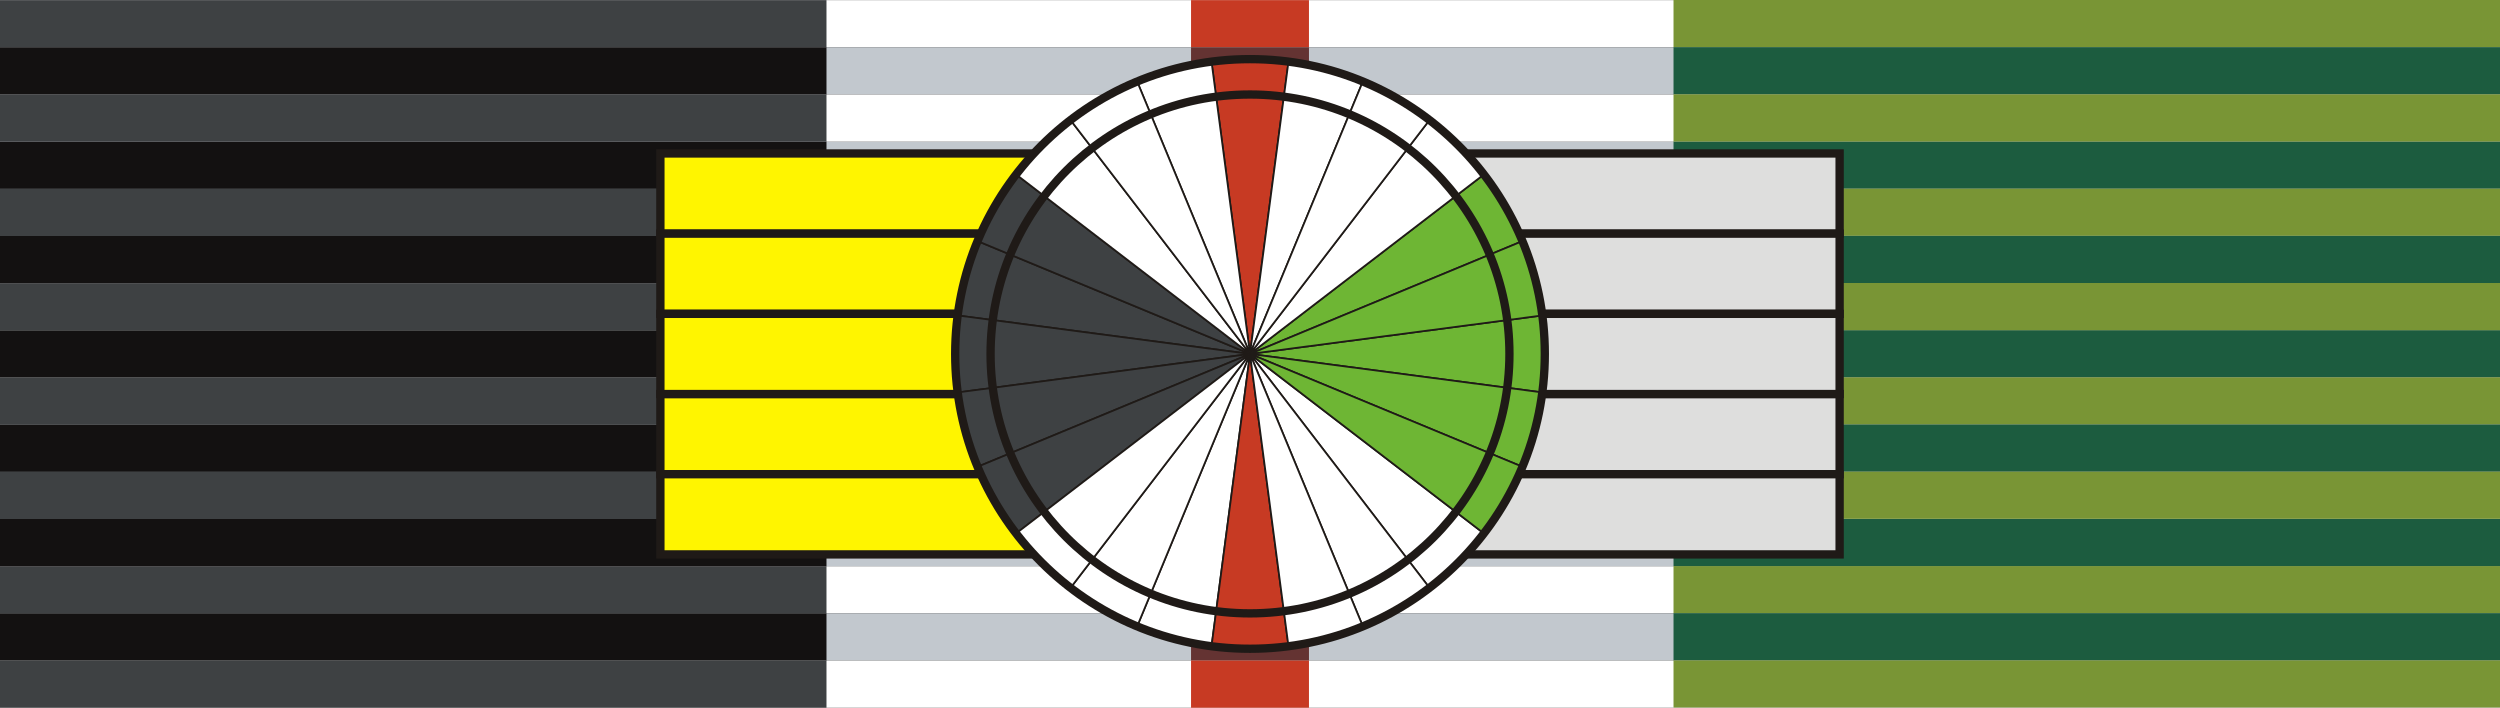 <?xml version="1.0" encoding="UTF-8"?>
<!DOCTYPE svg PUBLIC "-//W3C//DTD SVG 1.1//EN" "http://www.w3.org/Graphics/SVG/1.1/DTD/svg11.dtd">
<!-- Creator: CorelDRAW -->
<svg xmlns="http://www.w3.org/2000/svg" xml:space="preserve" width="106mm" height="30.007mm" style="shape-rendering:geometricPrecision; text-rendering:geometricPrecision; image-rendering:optimizeQuality; fill-rule:evenodd; clip-rule:evenodd"
viewBox="0 0 106 30.007"
 xmlns:xlink="http://www.w3.org/1999/xlink">
 <rect x="0" y="0" width="106" height="30.007" fill="#333333" stroke="none"/>
 <defs>
  <style type="text/css">
   <![CDATA[
    .str1 {stroke:#1F1A17;stroke-width:0.076}
    .str0 {stroke:#1F1A17;stroke-width:0.353}
    .fil2 {fill:none}
    .fil10 {fill:#DEDEDD}
    .fil9 {fill:#FFF500}
    .fil0 {fill:white}
    .fil4 {fill:#131111}
    .fil6 {fill:#1C5C3F}
    .fil3 {fill:#3E4143}
    .fil8 {fill:#643332}
    .fil11 {fill:#6EB634}
    .fil5 {fill:#799535}
    .fil1 {fill:#C2C8CE}
    .fil7 {fill:#C73A23}
   ]]>
  </style>
   <clipPath id="id0">
    <path d="M0 0.007l106 0 0 30 -106 0 0 -30z"/>
   </clipPath>
   <clipPath id="id1">
    <path d="M0 0.007l35.043 0 0 30 -35.043 0 0 -30z"/>
   </clipPath>
   <clipPath id="id2">
    <path d="M106 0l-35.043 0 0 30 35.043 0 0 -30z"/>
   </clipPath>
   <clipPath id="id3">
    <path d="M50.5 0.007l5 0 0 30 -5 0 0 -30z"/>
   </clipPath>
 </defs>
 <g id="Слой_x0020_1">
  <g>
  </g>
  <g style="clip-path:url(#id0)">
   <g>
    <rect class="fil0" y="0.007" width="106" height="2"/>
    <rect class="fil1" y="2.007" width="106" height="2"/>
    <rect class="fil1" y="6.007" width="106" height="2"/>
    <rect class="fil0" y="4.007" width="106" height="2"/>
    <rect class="fil1" y="14.007" width="106" height="2"/>
    <rect class="fil0" y="12.007" width="106" height="2"/>
    <rect class="fil0" y="8.007" width="106" height="2"/>
    <rect class="fil1" y="10.007" width="106" height="2"/>
    <rect class="fil0" y="24.007" width="106" height="2"/>
    <rect class="fil1" y="26.007" width="106" height="2"/>
    <rect class="fil0" y="16.007" width="106" height="2"/>
    <rect class="fil1" y="18.007" width="106" height="2"/>
    <rect class="fil1" y="22.007" width="106" height="2"/>
    <rect class="fil0" y="20.007" width="106" height="2"/>
    <rect class="fil0" y="28.007" width="106" height="2"/>
   </g>
  </g>
  <polygon class="fil2" points="0,0.007 106,0.007 106,30.007 0,30.007 "/>
  <g>
  </g>
  <g style="clip-path:url(#id1)">
   <g>
    <g>
     <rect class="fil3" x="-35.479" y="0.007" width="106" height="2"/>
     <rect class="fil4" x="-35.479" y="2.007" width="106" height="2"/>
     <rect class="fil4" x="-35.479" y="6.007" width="106" height="2"/>
     <rect class="fil3" x="-35.479" y="4.007" width="106" height="2"/>
     <rect class="fil4" x="-35.479" y="14.007" width="106" height="2"/>
     <rect class="fil3" x="-35.479" y="12.007" width="106" height="2"/>
     <rect class="fil3" x="-35.479" y="8.007" width="106" height="2"/>
     <rect class="fil4" x="-35.479" y="10.007" width="106" height="2"/>
     <rect class="fil3" x="-35.479" y="24.007" width="106" height="2"/>
     <rect class="fil4" x="-35.479" y="26.007" width="106" height="2"/>
     <rect class="fil3" x="-35.479" y="16.007" width="106" height="2"/>
     <rect class="fil4" x="-35.479" y="18.007" width="106" height="2"/>
     <rect class="fil4" x="-35.479" y="22.007" width="106" height="2"/>
     <rect class="fil3" x="-35.479" y="20.007" width="106" height="2"/>
     <rect class="fil3" x="-35.479" y="28.007" width="106" height="2"/>
    </g>
   </g>
  </g>
  <polygon class="fil2" points="0,0.007 35.043,0.007 35.043,30.007 0,30.007 "/>
  <g>
  </g>
  <g style="clip-path:url(#id2)">
   <g>
    <g>
     <rect class="fil5" x="35.479" width="106" height="2"/>
     <rect class="fil6" x="35.479" y="2" width="106" height="2"/>
     <rect class="fil6" x="35.479" y="6" width="106" height="2"/>
     <rect class="fil5" x="35.479" y="4" width="106" height="2"/>
     <rect class="fil6" x="35.479" y="14" width="106" height="2"/>
     <rect class="fil5" x="35.479" y="12" width="106" height="2"/>
     <rect class="fil5" x="35.479" y="8" width="106" height="2"/>
     <rect class="fil6" x="35.479" y="10" width="106" height="2"/>
     <rect class="fil5" x="35.479" y="24" width="106" height="2"/>
     <rect class="fil6" x="35.479" y="26" width="106" height="2"/>
     <rect class="fil5" x="35.479" y="16" width="106" height="2"/>
     <rect class="fil6" x="35.479" y="18" width="106" height="2"/>
     <rect class="fil6" x="35.479" y="22" width="106" height="2"/>
     <rect class="fil5" x="35.479" y="20" width="106" height="2"/>
     <rect class="fil5" x="35.479" y="28" width="106" height="2"/>
    </g>
   </g>
  </g>
  <polygon class="fil2" points="106,0 70.957,0 70.957,30 106,30 "/>
  <g>
  </g>
  <g style="clip-path:url(#id3)">
   <g>
    <g>
     <rect class="fil7" y="0.007" width="106" height="2"/>
     <rect class="fil8" y="2.007" width="106" height="2"/>
     <rect class="fil8" y="6.007" width="106" height="2"/>
     <rect class="fil7" y="4.007" width="106" height="2"/>
     <rect class="fil8" y="14.007" width="106" height="2"/>
     <rect class="fil7" y="12.007" width="106" height="2"/>
     <rect class="fil7" y="8.007" width="106" height="2"/>
     <rect class="fil8" y="10.007" width="106" height="2"/>
     <rect class="fil7" y="24.007" width="106" height="2"/>
     <rect class="fil8" y="26.007" width="106" height="2"/>
     <rect class="fil7" y="16.007" width="106" height="2"/>
     <rect class="fil8" y="18.007" width="106" height="2"/>
     <rect class="fil8" y="22.007" width="106" height="2"/>
     <rect class="fil7" y="20.007" width="106" height="2"/>
     <rect class="fil7" y="28.007" width="106" height="2"/>
    </g>
   </g>
  </g>
  <polygon class="fil2" points="50.5,0.007 55.5,0.007 55.5,30.007 50.5,30.007 "/>
  <rect class="fil9 str0" x="28" y="6.507" width="25" height="3.4"/>
  <rect class="fil9 str0" x="28" y="9.907" width="25" height="3.4"/>
  <rect class="fil9 str0" x="28" y="16.707" width="25" height="3.4"/>
  <rect class="fil9 str0" x="28" y="13.307" width="25" height="3.4"/>
  <rect class="fil9 str0" x="28" y="20.107" width="25" height="3.4"/>
  <rect class="fil10 str0" x="53" y="6.507" width="25" height="3.4"/>
  <rect class="fil10 str0" x="53" y="9.907" width="25" height="3.4"/>
  <rect class="fil10 str0" x="53" y="16.707" width="25" height="3.4"/>
  <rect class="fil10 str0" x="53" y="13.307" width="25" height="3.4"/>
  <rect class="fil10 str0" x="53" y="20.107" width="25" height="3.4"/>
  <g>
   <path class="fil7 str1" d="M53 15.007l-1.631 -12.393c1.081,-0.142 2.181,-0.142 3.263,0l-1.632 12.393z"/>
   <path class="fil0 str1" d="M53 15.007l4.784 -11.549c-1.007,-0.417 -2.07,-0.702 -3.152,-0.845l-1.632 12.393z"/>
   <path class="fil0 str1" d="M53 15.007l-4.784 11.549c1.007,0.417 2.07,0.702 3.152,0.845l1.632 -12.393z"/>
   <path class="fil7 str1" d="M53 15.007l1.632 12.393c-1.081,0.142 -2.182,0.142 -3.263,-0l1.632 -12.393z"/>
   <path class="fil11 str1" d="M53 15.007l12.393 -1.632c0.142,1.081 0.142,2.182 -0,3.263l-12.393 -1.632z"/>
   <path class="fil11 str1" d="M53 15.007l11.549 4.784c0.417,-1.007 0.702,-2.07 0.845,-3.152l-12.393 -1.632z"/>
   <path class="fil3 str1" d="M53 15.007l-11.549 -4.784c-0.417,1.007 -0.702,2.07 -0.845,3.152l12.393 1.632z"/>
   <path class="fil3 str1" d="M53 15.007l-12.393 1.632c-0.142,-1.081 -0.142,-2.182 0,-3.263l12.393 1.632z"/>
   <path class="fil11 str1" d="M53 15.007l9.917 -7.61c0.664,0.865 1.214,1.818 1.631,2.826l-11.549 4.783z"/>
   <path class="fil11 str1" d="M53 15.007l12.393 -1.632c-0.142,-1.081 -0.427,-2.144 -0.845,-3.151l-11.549 4.783z"/>
   <path class="fil3 str1" d="M53 15.007l-12.393 1.632c0.142,1.081 0.427,2.144 0.845,3.152l11.549 -4.783z"/>
   <path class="fil3 str1" d="M53 15.007l-9.917 7.61c-0.664,-0.865 -1.214,-1.818 -1.631,-2.826l11.549 -4.783z"/>
   <path class="fil0 str1" d="M53 15.007l-4.784 11.549c-1.007,-0.417 -1.96,-0.967 -2.826,-1.632l7.61 -9.917z"/>
   <path class="fil0 str1" d="M53 15.007l-9.917 7.61c0.663,0.865 1.442,1.643 2.307,2.307l7.61 -9.917z"/>
   <path class="fil0 str1" d="M53 15.007l9.917 -7.61c-0.663,-0.865 -1.442,-1.643 -2.307,-2.307l-7.61 9.917z"/>
   <path class="fil0 str1" d="M53 15.007l4.784 -11.549c1.007,0.417 1.96,0.967 2.826,1.632l-7.61 9.917z"/>
   <path class="fil0 str1" d="M53 15.007l7.61 9.917c0.865,-0.663 1.643,-1.442 2.307,-2.307l-9.917 -7.609z"/>
   <path class="fil11 str1" d="M53 15.007l11.549 4.784c-0.417,1.007 -0.967,1.96 -1.632,2.826l-9.917 -7.61z"/>
   <path class="fil3 str1" d="M53 15.007l-11.549 -4.784c0.417,-1.007 0.967,-1.96 1.632,-2.826l9.917 7.61z"/>
   <path class="fil0 str1" d="M53 15.007l-7.61 -9.917c-0.865,0.663 -1.643,1.442 -2.307,2.307l9.917 7.609z"/>
   <path class="fil0 str1" d="M53 15.007l-1.632 -12.393c-1.081,0.142 -2.144,0.427 -3.152,0.845l4.784 11.549z"/>
   <path class="fil0 str1" d="M53 15.007l-7.61 -9.917c0.865,-0.664 1.818,-1.214 2.826,-1.631l4.783 11.549z"/>
   <path class="fil0 str1" d="M53 15.007l7.61 9.917c-0.865,0.664 -1.818,1.214 -2.826,1.631l-4.783 -11.549z"/>
   <path class="fil0 str1" d="M53 15.007l1.632 12.393c1.081,-0.142 2.144,-0.427 3.152,-0.845l-4.784 -11.549z"/>
   <g>
    <circle class="fil2 str0" cx="53" cy="15.007" r="12.5"/>
    <circle class="fil2 str0" cx="53" cy="15.007" r="11"/>
   </g>
  </g>
 </g>
</svg>
